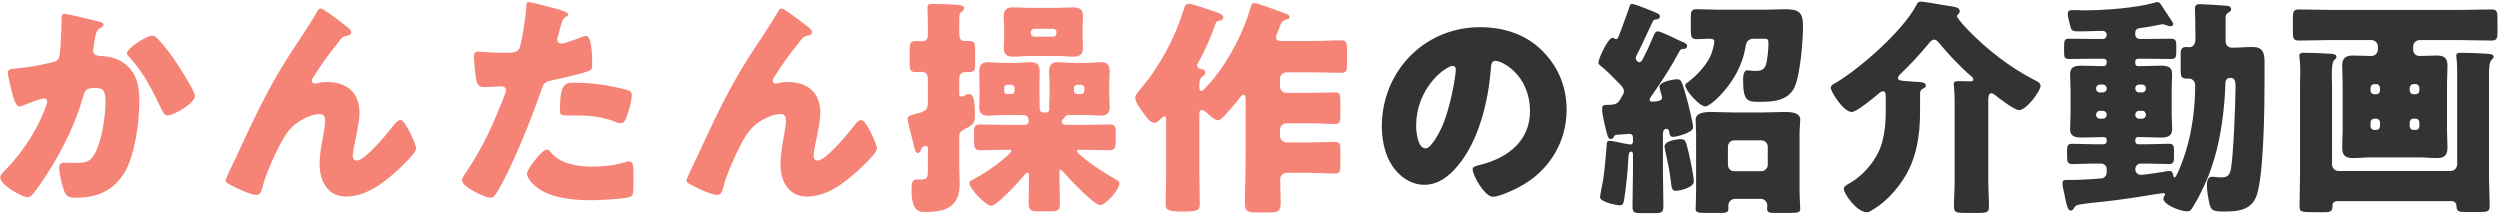 <svg width="651" height="56" viewBox="0 0 651 56" fill="none" xmlns="http://www.w3.org/2000/svg">
<path d="M607.267 22.14V42.84C607.267 43.74 607.987 44.52 608.947 44.52H638.167C639.067 44.52 639.847 43.74 639.847 42.84V19.8C639.847 18.18 639.847 16.44 639.667 15.06C639.667 14.94 639.607 14.7 639.607 14.52C639.607 13.74 640.267 13.74 640.807 13.74C642.907 13.74 645.247 13.86 647.347 13.98C648.727 14.04 649.327 14.16 649.327 14.82C649.327 15.12 649.147 15.3 648.787 15.6C648.187 16.14 648.127 18.06 648.127 19.92V45.24C648.127 48.06 648.307 50.88 648.307 53.7C648.307 55.08 647.707 55.2 645.727 55.2H642.007C640.147 55.2 639.727 55.08 639.667 53.64C639.667 52.98 639.187 52.38 638.527 52.38H608.527C607.927 52.38 607.387 52.8 607.387 53.4V53.7C607.387 54.96 606.787 55.26 605.347 55.26H603.067C599.047 55.26 598.807 55.2 598.807 53.64C598.807 50.82 598.927 48.06 598.927 45.24V22.14C598.927 21.06 598.987 19.8 598.987 18.6C598.987 17.34 598.927 16.08 598.807 15.06C598.747 14.94 598.747 14.7 598.747 14.52C598.747 13.8 599.347 13.74 599.887 13.74C602.047 13.74 604.387 13.86 606.547 13.98C607.747 14.04 608.407 14.16 608.407 14.82C608.407 15.18 608.227 15.3 607.867 15.6C607.327 16.08 607.207 17.7 607.207 19.38C607.207 20.34 607.267 21.36 607.267 22.14ZM618.247 24.54H618.787C619.327 24.54 619.747 24.12 619.747 23.58V22.86C619.747 22.38 619.327 21.9 618.787 21.9H618.247C617.707 21.9 617.287 22.38 617.287 22.86V23.58C617.287 24.12 617.647 24.48 618.247 24.54ZM619.747 32.88V31.86C619.747 31.32 619.327 30.9 618.787 30.9H618.247C617.707 30.9 617.287 31.32 617.287 31.86V32.88C617.287 33.42 617.707 33.84 618.247 33.84H618.787C619.327 33.84 619.747 33.48 619.747 32.88ZM629.047 30.9H628.447C627.907 30.9 627.487 31.32 627.487 31.86V32.88C627.487 33.42 627.907 33.84 628.447 33.84H629.047C629.587 33.84 630.007 33.42 630.007 32.88V31.86C630.007 31.32 629.647 30.96 629.047 30.9ZM627.487 22.86V23.58C627.487 24.12 627.907 24.54 628.447 24.54H629.047C629.587 24.54 630.007 24.12 630.007 23.58V22.86C630.007 22.38 629.587 21.9 629.047 21.9H628.447C627.907 21.9 627.547 22.32 627.487 22.86ZM619.207 12.96V12.12C619.207 11.22 618.487 10.44 617.527 10.44H606.487C603.907 10.44 601.267 10.56 598.627 10.56C597.187 10.56 597.067 9.96 597.067 8.22V4.86C597.067 3.06 597.187 2.46 598.627 2.46C601.267 2.46 603.907 2.58 606.487 2.58H640.927C643.567 2.58 646.207 2.46 648.847 2.46C650.227 2.46 650.347 3.12 650.347 4.86V8.22C650.347 9.9 650.227 10.56 648.847 10.56C646.207 10.56 643.567 10.44 640.927 10.44H630.067C629.107 10.44 628.387 11.22 628.387 12.12V12.9C628.387 13.86 629.047 14.58 630.067 14.58C631.567 14.58 633.007 14.46 634.507 14.46C636.247 14.46 637.327 14.88 637.327 17.16C637.327 18.66 637.207 20.16 637.207 21.66V33.9C637.207 35.46 637.327 36.96 637.327 38.46C637.327 40.44 636.487 41.16 634.627 41.16C633.007 41.16 631.447 40.98 629.827 40.98H617.407C615.847 40.98 614.287 41.16 612.727 41.16C610.987 41.16 609.907 40.68 609.907 38.46C609.907 36.96 610.027 35.46 610.027 33.9V21.66C610.027 20.16 609.907 18.66 609.907 17.1C609.907 15.12 610.807 14.46 612.727 14.46C614.287 14.46 615.847 14.58 617.407 14.58C618.427 14.58 619.087 13.98 619.207 12.96Z" fill="#333333"/>
<path d="M546.787 24.06H547.627C548.107 24.06 548.587 23.64 548.587 23.1V22.98C548.587 22.44 548.107 22.02 547.627 22.02H546.787C546.247 22.02 545.827 22.44 545.827 22.98V23.1C545.827 23.64 546.187 24.06 546.787 24.06ZM548.587 29.94V29.82C548.587 29.28 548.107 28.86 547.627 28.86H546.787C546.247 28.86 545.827 29.28 545.827 29.82V29.94C545.827 30.48 546.247 30.9 546.787 30.9H547.627C548.107 30.9 548.527 30.54 548.587 29.94ZM557.827 28.86H556.987C556.447 28.86 556.027 29.28 556.027 29.82V29.94C556.027 30.48 556.447 30.9 556.987 30.9H557.827C558.367 30.9 558.787 30.48 558.787 29.94V29.82C558.787 29.28 558.427 28.86 557.827 28.86ZM556.027 22.98V23.1C556.027 23.64 556.447 24.06 556.987 24.06H557.827C558.367 24.06 558.787 23.64 558.787 23.1V22.98C558.787 22.44 558.367 22.02 557.827 22.02H556.987C556.447 22.02 556.027 22.38 556.027 22.98ZM556.027 16.02V16.5C556.027 16.92 556.327 17.22 556.687 17.22H557.587C559.207 17.22 560.887 17.1 562.567 17.1C564.247 17.1 565.627 17.28 565.627 19.32C565.627 20.46 565.507 21.66 565.507 23.16V29.76C565.507 31.2 565.627 32.52 565.627 33.6C565.627 35.52 564.307 35.82 562.687 35.82C561.007 35.82 559.267 35.7 557.587 35.7H556.687C556.327 35.7 556.027 36 556.027 36.42V36.78C556.027 37.2 556.327 37.56 556.747 37.56H559.387C561.187 37.56 562.987 37.44 564.787 37.44C566.047 37.44 566.107 38.1 566.107 39.36V40.74C566.107 42.06 566.047 42.72 564.787 42.72C562.987 42.72 561.187 42.6 559.387 42.6H557.467C556.627 42.6 556.027 43.26 556.027 44.1C556.027 44.88 556.687 45.54 557.467 45.54C558.247 45.54 563.587 44.76 564.607 44.52H565.027C565.687 44.52 565.867 45.24 565.927 45.72C565.987 45.96 565.987 46.2 566.287 46.2C566.887 46.2 568.867 40.5 569.107 39.66C570.847 34.2 571.627 27.84 571.627 22.14C571.627 21.24 570.907 20.46 570.007 20.46H569.227C568.027 20.46 567.847 19.68 567.847 18.54V14.16C567.847 12.6 568.267 12.24 569.407 12.24C569.647 12.24 569.887 12.3 570.127 12.3C570.727 12.3 571.687 11.82 571.687 10.32V8.88C571.687 6.48 571.567 2.7 571.567 2.22C571.567 1.32 572.047 1.08 572.827 1.08C573.787 1.08 578.767 1.38 579.787 1.5C580.207 1.56 580.987 1.62 580.987 2.4C580.987 2.82 580.687 3 580.327 3.24C579.607 3.72 579.547 3.96 579.547 4.86V10.62C579.547 11.76 580.147 12.42 581.287 12.42C583.027 12.42 584.767 12.24 586.567 12.24C589.267 12.24 589.687 13.74 589.687 16.14V21.12C589.687 27.66 589.507 45.42 587.647 50.88C586.267 54.78 582.727 55.08 579.127 55.08C575.827 55.08 575.587 54.66 575.107 51.9C574.867 50.76 574.687 49.32 574.687 48.12C574.687 47.22 574.867 46.02 576.067 46.02C576.247 46.02 576.787 46.08 576.967 46.08C577.387 46.14 577.807 46.2 578.167 46.2C579.607 46.2 580.387 46.02 580.807 44.52C581.587 41.58 582.127 26.4 582.127 22.68C582.127 21.24 582.067 20.28 580.687 20.28C579.787 20.28 579.487 21.06 579.487 21.84C579.487 23.04 579.307 25.74 579.187 26.94C578.587 33.54 577.507 39.54 575.107 45.72C574.147 48.12 572.467 51.66 571.087 53.82C570.547 54.66 570.427 55.02 569.467 55.02C567.667 55.02 563.347 53.28 563.347 51.72C563.347 51.48 563.527 51.12 563.647 50.94C563.707 50.82 563.767 50.76 563.767 50.58C563.767 50.34 563.527 50.28 563.347 50.28C563.227 50.28 561.367 50.58 561.127 50.58C556.507 51.36 551.887 52.08 547.207 52.56C545.827 52.68 542.347 53.04 541.147 53.34C540.667 53.46 540.427 53.58 540.187 54C539.947 54.36 539.707 54.84 539.227 54.84C538.447 54.84 538.147 53.34 537.727 51.42C537.667 51.06 537.607 50.64 537.487 50.22C537.307 49.56 537.067 48.36 537.067 47.7C537.067 47.1 537.367 46.86 537.907 46.86H538.927C541.747 46.86 544.567 46.68 547.327 46.44C547.987 46.38 548.587 45.72 548.587 44.82V44.04C548.587 43.26 547.927 42.6 547.147 42.6H544.987C543.187 42.6 541.387 42.72 539.587 42.72C538.387 42.72 538.267 42 538.267 40.74V39.36C538.267 38.1 538.327 37.44 539.587 37.44C541.387 37.44 543.187 37.56 544.987 37.56H547.807C548.227 37.56 548.587 37.2 548.587 36.78V36.48C548.587 35.88 548.227 35.7 547.687 35.7H547.147C545.467 35.7 543.787 35.82 542.107 35.82C540.427 35.82 539.047 35.58 539.047 33.6C539.047 32.58 539.167 31.32 539.167 29.76V23.16C539.167 21.6 539.047 20.34 539.047 19.32C539.047 17.34 540.367 17.1 542.047 17.1C543.727 17.1 545.407 17.22 547.147 17.22H547.627C548.227 17.22 548.587 16.98 548.587 16.38V16.02C548.587 15.6 548.227 15.3 547.807 15.3H544.147C542.407 15.3 540.607 15.36 538.807 15.36C537.607 15.36 537.487 14.88 537.487 13.62V12C537.487 10.38 537.727 10.08 538.807 10.08C540.607 10.08 542.407 10.14 544.147 10.14H547.627C548.167 10.14 548.587 9.72 548.587 9C548.587 8.46 548.107 8.04 547.567 8.04C545.887 8.04 544.207 8.16 542.527 8.16H540.907C539.347 8.16 539.287 7.68 538.927 6.06C538.807 5.7 538.747 5.34 538.627 4.86C538.507 4.44 538.447 4.02 538.447 3.6C538.447 2.94 538.807 2.64 539.467 2.64H540.847C541.447 2.64 542.047 2.7 542.647 2.7C547.927 2.7 556.027 2.1 561.007 0.72C561.247 0.6 561.547 0.54 561.787 0.54C562.087 0.54 562.387 0.72 562.567 0.96C563.047 1.68 565.147 4.92 565.447 5.34C565.627 5.58 565.927 6 565.927 6.3C565.927 6.54 565.567 6.84 565.147 6.84C564.847 6.84 564.307 6.66 564.007 6.54C563.707 6.42 563.347 6.3 563.047 6.3C561.247 6.66 559.207 7.08 557.227 7.32C556.447 7.44 556.027 7.74 556.027 8.52V9C556.027 9.66 556.507 10.14 557.167 10.14H559.987C561.787 10.14 563.527 10.08 565.327 10.08C566.587 10.08 566.707 10.68 566.707 11.94V13.38C566.707 14.76 566.647 15.36 565.327 15.36C563.587 15.36 561.787 15.3 559.987 15.3H556.747C556.327 15.3 556.027 15.6 556.027 16.02Z" fill="#333333"/>
<path d="M517.747 26.52V47.04C517.747 49.32 517.927 51.6 517.927 53.88C517.927 55.26 517.267 55.44 515.407 55.44H511.267C509.527 55.44 508.807 55.26 508.807 53.88C508.807 51.72 508.987 49.38 508.987 47.04V26.4C508.987 25.08 508.927 23.7 508.807 22.5C508.807 22.32 508.747 22.08 508.747 21.9C508.747 21.18 509.407 21.12 510.007 21.12C511.027 21.12 512.467 21.18 513.127 21.18C513.427 21.18 513.847 21.06 513.847 20.7C513.847 20.28 513.487 19.98 513.187 19.74C510.727 17.7 506.947 13.68 504.907 11.16C504.607 10.8 504.187 10.32 503.647 10.32C503.047 10.32 502.627 10.86 502.087 11.52C499.807 14.28 497.347 16.92 494.767 19.38C494.527 19.62 494.227 19.98 494.227 20.28C494.227 21 495.067 21.06 497.227 21.18C497.827 21.24 498.547 21.3 498.787 21.3C500.587 21.36 501.487 21.48 501.487 22.32C501.487 22.62 501.307 22.8 500.827 23.04C500.047 23.4 499.987 23.7 499.987 24.96V29.04C499.987 35.1 499.147 41.1 495.847 46.32C494.047 49.2 491.407 52.2 488.527 54.06C488.107 54.3 487.747 54.54 487.387 54.78C486.907 55.08 486.667 55.26 486.127 55.26C483.487 55.26 480.127 50.4 480.127 49.2C480.127 48.54 480.907 48.12 481.447 47.82C485.467 45.6 489.127 41.16 490.207 36.66C490.867 34.02 491.047 31.68 491.047 28.98V25.38C491.047 24.36 490.987 23.76 490.327 23.76C489.907 23.76 489.307 24.24 489.007 24.54C487.867 25.5 483.427 29.16 482.227 29.16C479.947 29.16 476.707 23.7 476.707 22.86C476.707 22.38 477.127 22.08 477.547 21.84C484.027 18.18 495.787 7.8 499.087 1.2C499.387 0.66 499.567 0.42 500.167 0.42C501.187 0.42 505.447 1.26 506.827 1.44C509.347 1.8 510.307 1.98 510.307 2.94C510.307 3.36 510.187 3.48 509.947 3.66C509.767 3.78 509.587 4.02 509.587 4.26C509.587 4.5 510.667 5.88 512.047 7.38C512.227 7.5 512.347 7.68 512.407 7.74C517.267 12.78 523.207 17.4 529.387 20.64C530.587 21.24 531.367 21.6 531.367 22.32C531.367 23.76 527.647 28.68 525.787 28.68C524.527 28.68 520.447 25.5 519.307 24.6C519.067 24.42 518.827 24.3 518.527 24.3C517.807 24.3 517.747 25.14 517.747 26.52Z" fill="#333333"/>
<path d="M437.347 13.32C435.367 17.04 433.087 20.64 430.687 24.06C430.387 24.48 429.547 25.56 429.547 26.04C429.547 26.34 429.967 26.46 430.207 26.46C430.927 26.46 432.787 26.4 432.787 25.5C432.787 25.02 432.547 24.36 432.427 23.94C432.367 23.64 432.127 22.92 432.127 22.56C432.127 21.3 435.727 20.64 436.747 20.64C437.827 20.64 438.007 21.12 439.567 26.88C439.867 28.02 440.887 32.22 440.887 33.18C440.887 34.56 436.507 35.64 435.727 35.64C434.947 35.64 434.827 35.22 434.647 34.32C434.587 34.02 434.527 33.54 433.927 33.54C433.327 33.54 433.027 34.14 433.027 34.74V44.46C433.027 47.58 433.147 50.7 433.147 53.82C433.147 55.38 432.547 55.5 430.687 55.5H427.447C425.587 55.5 425.107 55.38 425.107 53.76C425.107 50.64 425.227 47.58 425.227 44.46V40.2C425.227 39.84 425.107 39.48 424.747 39.48C424.087 39.48 424.087 40.38 424.027 41.22C423.907 44.1 423.487 48.24 423.007 51.48C422.767 52.98 422.647 53.46 421.807 53.46C420.787 53.46 416.647 52.56 416.647 51.36C416.647 50.94 417.367 47.34 417.487 46.68C417.907 43.68 418.147 40.68 418.387 37.68C418.387 37.26 418.387 36.66 419.167 36.66C419.527 36.66 420.307 36.84 420.727 36.9C421.267 37.02 424.087 37.62 424.507 37.62C425.047 37.62 425.227 37.32 425.227 36.78V35.94C425.227 35.1 424.927 34.86 424.147 34.86C423.907 34.86 421.507 35.04 421.027 35.1C420.427 35.16 420.427 35.28 420.187 35.76C420.007 36.06 419.767 36.18 419.467 36.18C418.807 36.18 418.627 35.82 417.787 32.1C417.547 31.14 417.187 29.34 417.187 28.38C417.187 27.3 417.547 27.3 419.107 27.3C421.267 27.18 421.387 26.76 422.407 25.02C422.647 24.6 422.887 24.24 422.887 23.76C422.887 22.92 422.047 22.14 421.447 21.54C420.367 20.4 417.967 18 416.767 17.1C416.527 16.92 416.227 16.68 416.227 16.32C416.227 15.24 418.747 9.84 419.887 9.84C420.247 9.84 420.547 10.2 420.787 10.2C421.207 10.2 421.327 9.9 421.747 8.82C422.167 7.68 423.307 4.74 424.087 2.46C424.387 1.56 424.447 1.02 424.987 1.02C425.707 1.02 430.747 3.06 431.587 3.48C432.067 3.72 432.247 3.96 432.247 4.26C432.247 4.74 431.947 4.98 431.467 5.04C430.867 5.1 430.567 5.1 430.327 5.7C429.247 8.04 428.167 10.32 427.087 12.6C426.787 13.2 425.947 14.64 425.947 15.12C425.947 15.6 426.367 16.2 426.907 16.2C427.267 16.2 427.507 15.9 428.047 14.88C428.587 13.86 429.787 11.28 430.567 9.36C430.807 8.82 431.047 8.16 431.647 8.16C432.487 8.16 436.447 10.14 437.467 10.62C438.427 11.04 439.327 11.34 439.327 11.94C439.327 12.54 438.847 12.72 438.547 12.72C437.947 12.72 437.587 12.84 437.347 13.32ZM441.667 49.5V34.92C441.667 33.24 441.547 31.98 441.547 31.2C441.547 29.16 444.307 29.16 445.747 29.16C447.607 29.16 449.407 29.28 451.267 29.28H459.067C460.927 29.28 462.727 29.16 464.587 29.16C466.087 29.16 468.787 29.16 468.787 31.2C468.787 32.04 468.607 33.18 468.607 34.92V49.5C468.607 51.6 468.787 53.58 468.787 54.36C468.787 55.32 468.187 55.44 466.147 55.44H462.067C460.747 55.44 460.147 55.32 460.147 54.36C460.147 54.06 460.207 53.82 460.207 53.52C460.207 52.62 459.487 51.78 458.527 51.78H451.807C450.847 51.78 450.067 52.56 450.067 53.52V54.36C450.067 55.32 449.467 55.44 448.207 55.44H444.067C442.147 55.44 441.547 55.32 441.547 54.42C441.547 53.7 441.667 51.24 441.667 49.5ZM449.947 38.22V42.9C449.947 43.86 450.667 44.58 451.627 44.58H458.647C459.547 44.58 460.327 43.8 460.327 42.9V38.22C460.327 37.26 459.547 36.54 458.647 36.54H451.627C450.667 36.54 449.947 37.26 449.947 38.22ZM437.647 36.24C438.847 36.24 438.967 36.54 439.747 39.84C440.107 41.4 441.067 45.9 441.067 47.28C441.067 48.78 437.587 49.68 436.387 49.68C435.307 49.68 435.307 48.9 435.127 47.52C434.767 44.22 434.227 42.12 433.567 38.94C433.507 38.7 433.447 38.4 433.447 38.1C433.447 36.72 436.567 36.24 437.647 36.24ZM447.307 2.52H460.027C461.467 2.52 463.387 2.4 464.647 2.4C468.247 2.4 469.507 3 469.507 6.78C469.507 10.5 468.787 19.74 467.227 22.86C465.427 26.34 461.587 26.52 458.107 26.52C455.227 26.52 453.907 26.46 453.907 21.06C453.907 20.04 453.907 18.3 455.047 18.3C455.527 18.3 456.247 18.48 456.967 18.48C458.347 18.48 459.367 18.3 459.847 16.86C460.267 15.48 460.507 12.72 460.507 11.28C460.507 10.2 460.267 10.08 459.307 10.08H456.787C454.807 10.08 454.687 11.34 454.447 12.66C453.007 21.12 445.507 27.72 444.067 27.72C442.567 27.72 438.847 23.52 438.847 22.26C438.847 21.9 439.147 21.66 439.447 21.48C441.847 19.68 444.607 16.8 445.687 13.92C445.927 13.14 446.407 11.58 446.407 10.86C446.407 10.14 445.807 10.08 444.907 10.08C443.887 10.08 442.867 10.2 441.847 10.2C440.407 10.2 440.287 9.6 440.287 7.62V4.8C440.287 2.94 440.407 2.4 441.907 2.4C443.527 2.4 445.327 2.52 447.307 2.52Z" fill="#333333"/>
<path d="M385.387 7.08C391.507 7.08 397.267 8.88 401.587 13.2C405.847 17.46 407.947 22.68 407.947 28.62C407.947 37.08 403.327 44.52 395.887 48.54C394.387 49.38 390.427 51.24 388.747 51.24C386.647 51.24 383.467 45.72 383.467 44.04C383.467 43.5 384.007 43.26 385.747 42.84C392.707 41.04 398.407 36.66 398.407 28.98C398.407 19.56 391.207 15.84 389.407 15.84C388.387 15.84 388.267 16.92 388.207 18C387.547 26.34 385.147 36.54 379.627 43.14C377.407 45.84 374.527 48.12 370.927 48.12C366.907 48.12 363.607 45.36 361.807 41.94C360.427 39.3 359.827 35.88 359.827 32.94C359.827 18.54 370.927 7.08 385.387 7.08ZM378.307 17.16C376.567 17.16 368.767 22.68 368.767 32.82C368.767 34.26 369.127 38.64 371.227 38.64C372.667 38.64 374.707 34.68 375.307 33.42C377.407 29.1 379.087 20.22 379.087 18.06C379.087 17.58 378.847 17.16 378.307 17.16Z" fill="#333333"/>
<path d="M324.367 41.16V25.86C324.367 25.26 324.307 24.66 323.827 24.66C323.407 24.66 322.927 25.38 322.687 25.68C321.667 27 319.807 29.16 318.667 30.36C318.247 30.78 317.767 31.32 317.167 31.32C316.327 31.32 314.947 30.06 314.347 29.46C314.047 29.16 313.507 28.68 313.027 28.68C312.307 28.68 312.307 29.22 312.307 30.18V45.18C312.307 47.82 312.427 50.52 312.427 53.22C312.427 54.72 311.947 55.08 307.987 55.08H307.567C304.147 55.08 303.547 54.66 303.547 53.16C303.547 50.46 303.667 47.82 303.667 45.18V31.5C303.667 30.72 303.667 30.3 303.247 30.3C302.887 30.3 302.707 30.54 302.467 30.78C301.987 31.26 301.267 31.98 300.607 31.98C299.467 31.98 298.447 30.42 297.847 29.58C297.187 28.68 295.627 26.7 295.627 25.56C295.627 24.66 296.527 23.7 297.307 22.8C301.987 17.22 305.947 9.9 308.107 2.88C308.467 1.68 308.707 0.96 309.667 0.96C310.327 0.96 315.607 2.76 316.627 3.12C317.227 3.3 318.547 3.78 318.547 4.56C318.547 4.92 318.067 5.34 317.467 5.4C316.927 5.46 316.747 5.52 316.447 6.36C315.487 9.3 313.447 13.86 311.887 16.5C311.767 16.68 311.707 16.8 311.707 16.98C311.707 17.46 312.127 17.88 312.667 17.94C313.207 18 313.867 18.24 313.867 18.9C313.867 19.32 313.567 19.62 313.027 19.98C312.307 20.52 312.307 21.72 312.307 22.86C312.307 23.22 312.487 23.7 312.847 23.7C313.387 23.7 315.667 20.94 316.087 20.4C320.167 15.42 324.007 7.98 325.687 1.8C325.927 1.02 326.167 0.78 326.587 0.78C327.427 0.78 333.427 3.06 334.747 3.54C335.407 3.78 335.827 3.96 335.827 4.5C335.827 4.86 335.347 4.98 335.107 5.04C333.847 5.4 333.667 5.76 333.187 7.08C333.007 7.62 332.827 8.1 332.467 8.88C332.347 9.18 332.287 9.36 332.287 9.66C332.287 10.68 333.007 10.68 334.027 10.68H342.127C344.467 10.68 346.807 10.5 349.147 10.5C350.587 10.5 350.767 11.1 350.767 12.84V16.8C350.767 18.36 350.647 18.96 349.267 18.96C346.867 18.96 344.467 18.84 342.127 18.84H334.987C334.087 18.84 333.307 19.56 333.307 20.52V22.5C333.307 23.46 334.087 24.18 334.987 24.18H341.527C343.627 24.18 345.667 24.06 347.767 24.06C348.907 24.06 349.027 24.66 349.027 26.52V29.76C349.027 31.62 348.907 32.28 347.767 32.28C345.787 32.28 343.687 32.1 341.527 32.1H334.987C334.087 32.1 333.307 32.88 333.307 33.78V35.4C333.307 36.3 334.087 37.08 334.987 37.08H341.347C343.447 37.08 345.607 36.96 347.767 36.96C348.907 36.96 349.027 37.5 349.027 39.36V42.72C349.027 44.58 348.907 45.18 347.767 45.18C345.607 45.18 343.447 45 341.347 45H335.107C334.027 45 333.367 45.78 333.367 46.62C333.367 48.72 333.487 50.76 333.487 52.86C333.487 55.14 332.707 55.32 330.247 55.32H327.427C324.847 55.32 324.187 55.14 324.187 52.74C324.187 48.9 324.367 45 324.367 41.16Z" fill="#F58376"/>
<path d="M241.627 26.52V21C241.627 19.86 241.567 18.72 240.007 18.72C239.527 18.72 239.107 18.78 238.627 18.78C237.007 18.78 236.887 18.24 236.887 16.38V13.14C236.887 11.34 237.007 10.68 238.507 10.68C239.047 10.68 239.647 10.74 240.127 10.74C241.507 10.74 241.627 9.66 241.627 9.06V7.68C241.627 5.22 241.507 2.16 241.507 2.1C241.507 1.14 241.987 1.02 242.887 1.02C244.627 1.02 247.447 1.14 249.187 1.26C250.207 1.32 251.047 1.5 251.047 2.16C251.047 2.64 250.747 2.88 250.327 3.18C249.787 3.6 249.787 4.08 249.787 6.06V8.52C249.787 9.36 249.787 10.68 251.167 10.68H252.367C253.807 10.68 253.927 11.28 253.927 13.08V16.44C253.927 18.12 253.807 18.78 252.367 18.78H251.467C250.267 18.78 249.787 19.44 249.787 20.52V24.24C249.787 24.72 249.787 25.14 250.327 25.14C250.627 25.14 251.287 24.9 251.647 24.66C251.827 24.54 252.127 24.48 252.427 24.48C253.867 24.48 253.867 28.14 253.867 29.94C253.867 31.98 253.507 32.46 251.347 33.54C250.027 34.2 249.787 34.44 249.787 36V43.5C249.787 44.88 249.907 46.32 249.907 47.76C249.907 53.76 246.427 55.2 241.087 55.2C239.347 55.2 237.367 55.2 237.367 49.44C237.367 47.7 237.487 46.74 238.687 46.74H239.707C241.627 46.74 241.627 46.26 241.627 43.44V39.06C241.627 38.46 241.627 37.98 241.087 37.98C240.847 37.98 240.007 38.22 239.827 38.94C239.707 39.42 239.407 39.84 238.987 39.84C238.387 39.84 238.207 38.94 237.787 37.2C237.667 36.66 237.487 36 237.307 35.28C237.127 34.56 236.347 31.62 236.347 31.02C236.347 30.12 237.187 30 237.907 29.82C240.847 28.98 241.627 28.98 241.627 26.52ZM268.447 8.28V8.76C268.447 9.18 268.807 9.54 269.227 9.54H274.327C274.747 9.54 275.107 9.18 275.107 8.76V8.28C275.107 7.86 274.747 7.5 274.327 7.5H269.227C268.807 7.5 268.507 7.86 268.447 8.28ZM267.907 2.04H275.407C276.787 2.04 278.167 1.92 279.547 1.92C281.287 1.92 282.007 2.58 282.007 4.32C282.007 5.4 281.887 6.54 281.887 7.68V9C281.887 10.14 282.007 11.22 282.007 12.36C282.007 14.04 281.287 14.76 279.607 14.76C278.227 14.76 276.787 14.58 275.407 14.58H267.907C266.527 14.58 265.147 14.76 263.767 14.76C262.087 14.76 261.367 14.1 261.367 12.36C261.367 11.22 261.487 10.14 261.487 9V7.68C261.487 6.54 261.367 5.4 261.367 4.32C261.367 2.64 262.027 1.92 263.707 1.92C265.147 1.92 266.527 2.04 267.907 2.04ZM279.667 22.86V23.7C279.667 24.12 280.027 24.48 280.447 24.48H281.587C282.007 24.48 282.367 24.12 282.367 23.7V22.86C282.367 22.44 282.007 22.08 281.587 22.08H280.447C279.967 22.08 279.667 22.44 279.667 22.86ZM261.487 22.86V23.7C261.487 24.12 261.787 24.48 262.267 24.48H263.407C263.827 24.48 264.187 24.12 264.187 23.7V22.86C264.187 22.44 263.827 22.08 263.407 22.08H262.267C261.787 22.08 261.487 22.44 261.487 22.86ZM262.507 39H261.547C259.507 39 257.527 39.12 255.547 39.12C253.687 39.12 253.627 38.76 253.627 35.76V34.5C253.627 32.82 253.807 32.4 255.607 32.4C257.587 32.4 259.567 32.52 261.547 32.52H266.647C267.307 32.52 267.847 32.34 267.847 31.56C267.847 29.94 267.367 29.94 264.607 29.94H261.187C259.867 29.94 258.547 30.12 257.287 30.12C255.607 30.12 255.007 29.4 255.007 27.72C255.007 26.7 255.067 25.68 255.067 24.66V21.66C255.067 20.64 255.007 19.62 255.007 18.6C255.007 16.98 255.607 16.2 257.227 16.2C258.547 16.2 259.867 16.38 261.187 16.38H264.607C265.867 16.38 267.187 16.2 268.447 16.2C270.127 16.2 270.727 16.92 270.727 18.6C270.727 19.62 270.667 20.64 270.667 21.66V24.66C270.667 25.74 270.727 26.76 270.727 27.6V28.32C270.727 29.22 271.447 29.34 272.287 29.34C272.827 29.34 273.247 29.04 273.247 28.44C273.247 28.26 273.187 27.96 273.187 27.66C273.187 26.7 273.307 25.68 273.307 24.66V21.66C273.307 20.64 273.187 19.62 273.187 18.6C273.187 16.98 273.787 16.2 275.407 16.2C276.727 16.2 278.047 16.38 279.367 16.38H282.787C284.047 16.38 285.367 16.2 286.687 16.2C288.307 16.2 288.967 16.92 288.967 18.6C288.967 19.62 288.847 20.64 288.847 21.66V24.66C288.847 25.68 288.967 26.7 288.967 27.72C288.967 29.34 288.367 30.12 286.687 30.12C285.367 30.12 284.107 29.94 282.787 29.94H279.367C277.687 29.94 277.627 29.94 277.207 30.6C277.087 30.78 276.967 30.9 276.787 31.02C276.547 31.26 276.487 31.38 276.487 31.68C276.487 32.4 277.207 32.52 277.747 32.52H282.607C284.647 32.52 286.627 32.4 288.607 32.4C290.347 32.4 290.527 32.88 290.527 34.5V35.76C290.527 38.52 290.527 39.12 288.607 39.12C286.627 39.12 284.647 39 282.607 39H281.347C280.987 39 280.447 39 280.447 39.36C280.447 39.72 281.347 40.44 281.647 40.68C284.647 43.2 287.527 45 290.887 46.92C291.247 47.1 291.487 47.34 291.487 47.82C291.487 49.38 287.887 53.4 286.447 53.4C284.947 53.4 278.347 46.5 277.147 45.06C276.907 44.76 276.427 44.22 276.127 44.22C275.887 44.22 275.887 44.4 275.887 45V47.04C275.887 48.96 276.007 50.88 276.007 52.86C276.007 54.72 275.407 55.02 273.787 55.02H270.067C268.387 55.02 267.847 54.66 267.847 52.74C267.847 51 267.967 49.02 267.967 47.04V46.02C267.967 45.48 267.967 45 267.547 45C267.127 45 266.827 45.48 266.527 45.84C265.447 47.22 259.567 53.58 258.127 53.58C256.687 53.58 252.427 49.08 252.427 47.7C252.427 47.22 252.787 47.04 253.147 46.86C255.607 45.66 259.087 43.32 261.187 41.52C261.547 41.22 263.347 39.72 263.347 39.36C263.347 39 262.927 39 262.507 39Z" fill="#F58376"/>
<path d="M178.747 46.98C178.747 46.56 180.787 42.36 181.147 41.64C185.407 32.46 189.607 23.22 195.127 14.7C197.647 10.8 200.347 6.9 202.687 2.88C202.867 2.52 203.047 2.22 203.527 2.22C204.187 2.22 208.087 5.22 208.867 5.82L209.647 6.42C210.787 7.26 211.447 7.8 211.447 8.34C211.447 8.88 211.087 9.12 210.607 9.24C209.047 9.54 209.047 9.84 207.847 11.34C205.567 14.1 203.527 17.04 201.607 20.04C201.427 20.34 201.187 20.7 201.187 21C201.187 21.36 201.607 21.78 201.967 21.78C202.267 21.78 202.687 21.66 202.927 21.6C203.647 21.42 204.427 21.36 205.087 21.36C210.307 21.36 213.607 24.06 213.607 29.4C213.607 32.04 212.647 35.7 212.167 38.34C212.047 38.94 211.867 39.9 211.867 40.62C211.867 41.22 212.167 41.82 212.887 41.82C214.987 41.82 220.627 35.04 222.007 33.24C223.027 31.92 223.567 31.26 224.347 31.26C225.547 31.26 228.367 37.62 228.367 38.7C228.367 39.84 224.407 43.5 223.447 44.4C219.787 47.7 215.287 51.18 210.127 51.18C205.267 51.18 203.227 47.1 203.227 42.78C203.227 40.44 203.647 38.1 204.067 35.82C204.307 34.56 204.667 32.4 204.667 31.38C204.667 30.36 204.307 29.7 203.227 29.7C201.727 29.7 199.987 30.42 198.667 31.14C196.147 32.58 194.887 34.14 193.447 36.66C191.707 39.78 189.127 45.48 188.287 48.96C188.047 49.86 187.807 50.76 186.727 50.76C185.347 50.76 181.747 49.08 180.427 48.36C179.407 47.82 178.747 47.52 178.747 46.98Z" fill="#F58376"/>
<path d="M137.587 0.54C138.367 0.54 143.947 2.04 145.027 2.34C146.167 2.64 147.967 3.18 147.967 3.78C147.967 4.08 147.607 4.26 147.367 4.38C146.527 4.8 146.287 5.76 145.747 7.74C145.627 8.28 145.447 8.94 145.207 9.72C145.147 9.96 145.087 10.2 145.087 10.26C145.087 10.98 145.567 11.34 146.227 11.34C147.127 11.34 150.187 10.14 151.087 9.78C151.567 9.6 152.167 9.36 152.587 9.36C154.207 9.36 154.207 15.3 154.207 17.1C154.207 17.94 153.967 18.3 153.007 18.6C150.607 19.38 146.767 20.28 144.427 20.76C141.847 21.3 141.667 21.36 140.947 23.52C138.427 30.78 133.267 43.8 129.427 50.04C128.947 50.82 128.587 51.48 127.567 51.48C126.547 51.48 120.307 48.78 120.307 46.98C120.307 46.44 120.787 45.72 121.507 44.64C125.647 38.58 128.707 31.8 131.347 24.9C131.527 24.54 131.767 23.88 131.767 23.52C131.767 22.68 131.107 22.5 130.447 22.5C129.247 22.5 127.807 22.68 126.487 22.68C125.227 22.68 124.447 22.5 124.087 21.18C123.787 20.04 123.427 16.02 123.427 14.82C123.427 14.04 123.547 13.44 124.507 13.44C125.107 13.44 127.807 13.74 130.927 13.74C133.927 13.74 134.887 13.74 135.367 12.24C136.087 10.08 136.987 3.6 137.107 1.2C137.107 0.84 137.227 0.54 137.587 0.54ZM145.807 28.8C145.807 21.9 147.007 21.54 149.407 21.54C154.627 21.54 158.707 22.26 163.027 23.34C163.867 23.58 164.527 23.82 164.527 24.78C164.527 26.16 163.447 30.18 162.727 31.38C162.487 31.8 162.127 32.1 161.587 32.1C161.167 32.1 160.567 31.86 160.087 31.68C156.607 30.3 153.427 30.06 149.767 30.06H147.607C146.227 30.06 145.807 29.88 145.807 28.8ZM142.447 38.94C142.867 38.94 143.287 39.48 143.527 39.78C145.987 42.72 150.547 43.38 154.147 43.38C157.507 43.38 159.967 43.08 163.207 42.12C163.387 42.06 163.627 42 163.867 42C164.827 42 164.947 43.32 164.947 45.24V47.04C164.947 50.34 164.947 51.06 163.867 51.36C162.067 51.84 155.707 52.14 153.727 52.14C149.467 52.14 143.647 51.6 140.107 49.02C139.147 48.3 137.227 46.62 137.227 45.24C137.227 44.22 139.447 41.52 140.167 40.68C140.647 40.14 141.727 38.94 142.447 38.94Z" fill="#F58376"/>
<path d="M58.747 46.98C58.747 46.56 60.787 42.36 61.147 41.64C65.407 32.46 69.607 23.22 75.127 14.7C77.647 10.8 80.347 6.9 82.687 2.88C82.867 2.52 83.047 2.22 83.527 2.22C84.187 2.22 88.087 5.22 88.867 5.82L89.647 6.42C90.787 7.26 91.447 7.8 91.447 8.34C91.447 8.88 91.087 9.12 90.607 9.24C89.047 9.54 89.047 9.84 87.847 11.34C85.567 14.1 83.527 17.04 81.607 20.04C81.427 20.34 81.187 20.7 81.187 21C81.187 21.36 81.607 21.78 81.967 21.78C82.267 21.78 82.687 21.66 82.927 21.6C83.647 21.42 84.427 21.36 85.087 21.36C90.307 21.36 93.607 24.06 93.607 29.4C93.607 32.04 92.647 35.7 92.167 38.34C92.047 38.94 91.867 39.9 91.867 40.62C91.867 41.22 92.167 41.82 92.887 41.82C94.987 41.82 100.627 35.04 102.007 33.24C103.027 31.92 103.567 31.26 104.347 31.26C105.547 31.26 108.367 37.62 108.367 38.7C108.367 39.84 104.407 43.5 103.447 44.4C99.787 47.7 95.287 51.18 90.127 51.18C85.267 51.18 83.227 47.1 83.227 42.78C83.227 40.44 83.647 38.1 84.067 35.82C84.307 34.56 84.667 32.4 84.667 31.38C84.667 30.36 84.307 29.7 83.227 29.7C81.727 29.7 79.987 30.42 78.667 31.14C76.147 32.58 74.887 34.14 73.447 36.66C71.707 39.78 69.127 45.48 68.287 48.96C68.047 49.86 67.807 50.76 66.727 50.76C65.347 50.76 61.747 49.08 60.427 48.36C59.407 47.82 58.747 47.52 58.747 46.98Z" fill="#F58376"/>
<path d="M16.853 3.6C17.453 3.6 24.233 5.22 25.373 5.52C26.273 5.76 26.933 5.94 26.933 6.48C26.933 6.9 26.453 7.14 26.033 7.32C25.013 7.8 24.773 9.42 24.533 11.16L24.353 12.36C24.293 12.72 24.233 13.02 24.233 13.14C24.233 13.68 24.473 14.1 24.833 14.28C25.433 14.58 26.093 14.58 26.273 14.58C27.833 14.64 29.753 14.94 31.313 15.84C35.273 18.06 36.293 21.78 36.293 26.1C36.293 31.44 35.213 40.2 32.513 44.76C29.633 49.62 25.373 51.48 19.853 51.48C18.113 51.48 17.333 51.3 16.733 49.8C16.193 48.42 15.413 45.24 15.413 43.74C15.413 42.96 15.713 42.36 16.553 42.36C17.393 42.36 18.233 42.42 19.073 42.42C22.733 42.42 23.513 42.12 24.773 39.84C26.513 36.66 27.473 30.24 27.473 26.58C27.473 23.76 27.053 22.92 24.773 22.92C22.733 22.92 22.193 23.16 21.653 25.14C19.673 32.16 16.313 38.94 12.413 45.06C11.573 46.38 9.173 50.04 8.153 50.94C7.853 51.18 7.553 51.36 7.133 51.36C5.813 51.36 0.053 48.18 0.053 46.2C0.053 45.6 0.713 44.94 1.253 44.4C3.953 41.7 9.053 35.76 11.993 27.6C12.173 27.12 12.293 26.82 12.293 26.52C12.293 25.92 11.933 25.62 11.333 25.62C10.733 25.62 6.953 27.06 6.233 27.36C5.873 27.54 5.513 27.72 5.093 27.72C4.073 27.72 3.413 25.44 2.933 23.34C2.633 21.96 2.033 19.56 2.033 18.96C2.033 18.06 2.693 17.94 4.253 17.82C8.213 17.46 9.653 17.1 13.493 16.26C14.693 16.02 15.353 15.6 15.533 14.28C15.833 12.06 16.013 7.98 16.013 5.64V4.74C16.013 4.14 16.133 3.6 16.853 3.6ZM39.593 9.3C40.373 9.3 40.913 9.9 41.393 10.44C43.133 12.3 44.633 14.4 46.073 16.5C46.193 16.74 46.433 17.04 46.673 17.46C48.053 19.62 50.753 23.94 50.753 24.96C50.753 26.88 45.233 30.06 43.613 30.06C42.773 30.06 42.353 29.1 42.053 28.44C39.713 23.58 37.493 18.96 33.713 14.94C33.473 14.7 33.053 14.28 33.053 13.92C33.053 12.54 38.093 9.3 39.593 9.3Z" fill="#F58376"/>
</svg>
